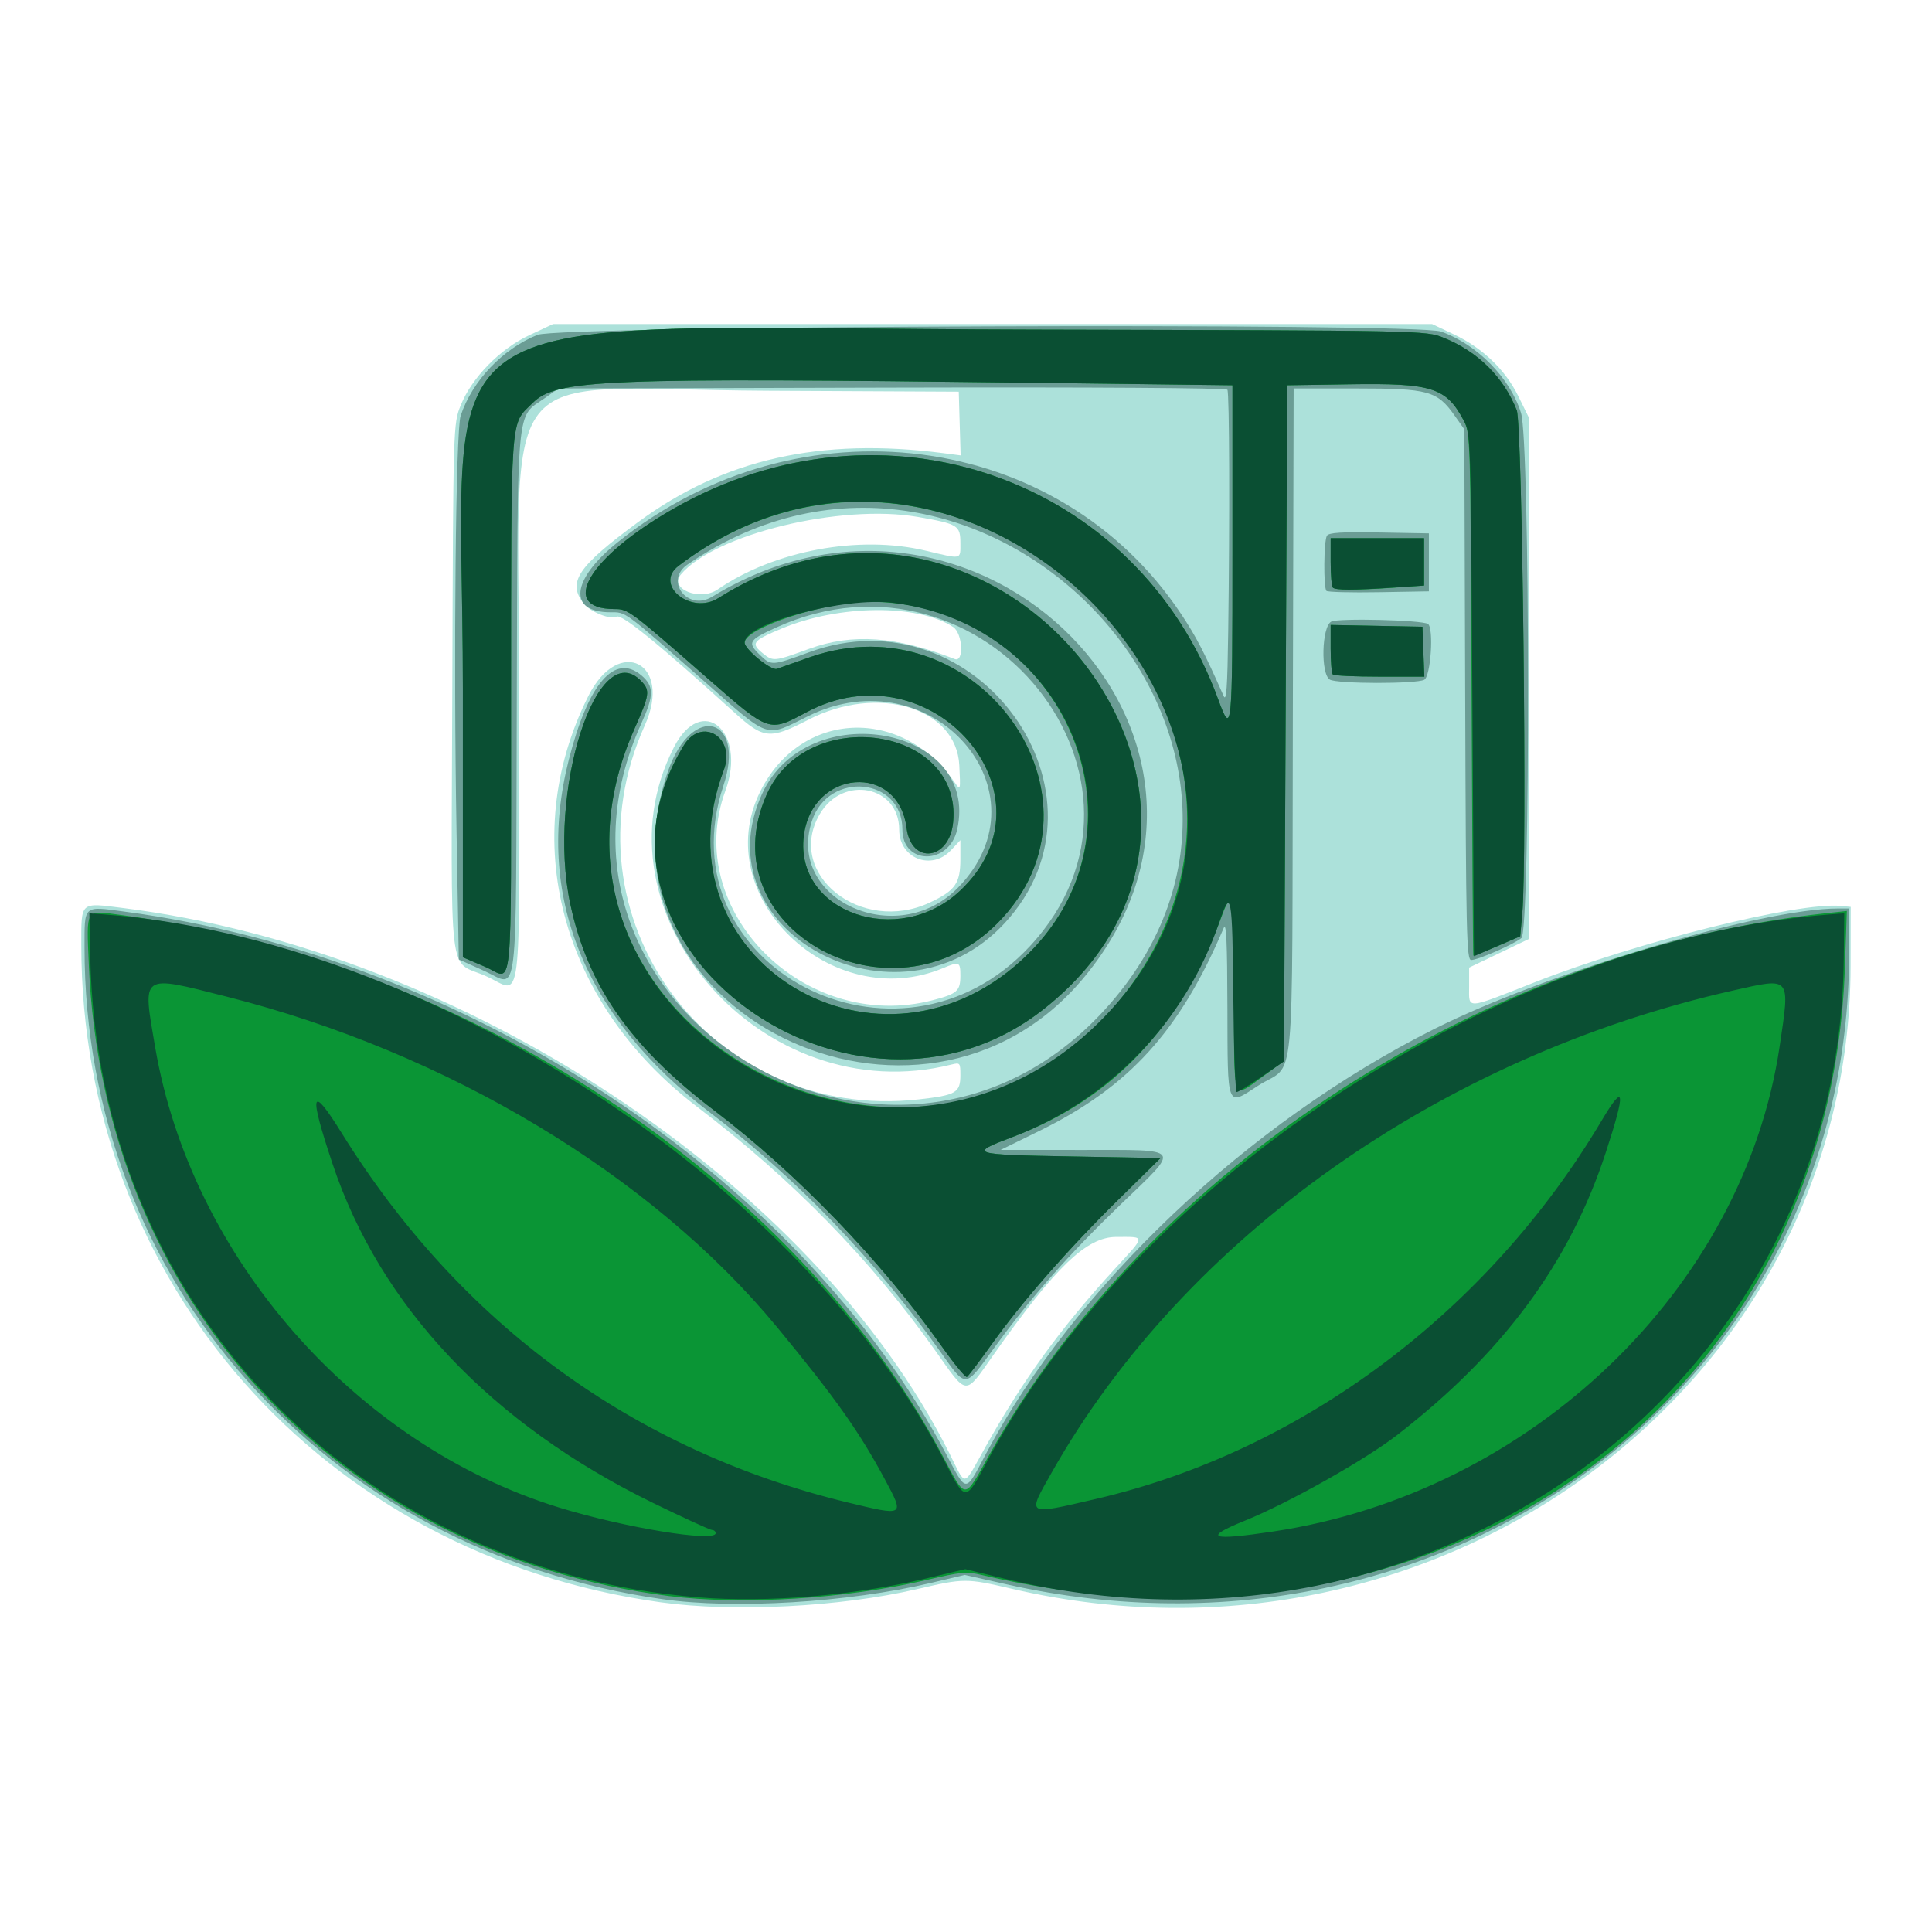 <?xml version="1.0" encoding="UTF-8" standalone="no"?>
<!-- Created with Inkscape (http://www.inkscape.org/) -->

<svg
   version="1.1"
   id="svg1"
   width="600"
   height="600"
   viewBox="0 0 600 600"
   xmlns="http://www.w3.org/2000/svg"
   xmlns:svg="http://www.w3.org/2000/svg">
  <defs
     id="defs1" />
  <g
     id="g1"
     transform="translate(-236.997,-312.5)">
    <g
       id="g91"
       transform="translate(25.249,100.643)">
      <path
         style="fill:#ace1da"
         d="M 417,709.478 C 311.788,694.91 237,610.102 237,505.363 c 0,-13.667 -0.513,-13.21 12.937,-11.515 105.447,13.288 214.348,85.159 256.686,169.402 5.323,10.591 3.959,10.836 11.154,-2 11.788,-21.03 23.414,-37.029 40.274,-55.422 9.632,-10.507 9.606,-9.828 0.365,-9.828 -9.211,0 -18.876,9.27 -38.028,36.476 -9.217,13.093 -7.999,13.182 -18.296,-1.341 C 482.195,603.067 457.762,578.067 428.301,555.631 385.752,523.227 372.253,472.303 394.47,428 c 9.486,-18.916 26.239,-10.221 17.538,9.102 -26.708,59.315 20.177,123.381 85.027,116.184 11.629,-1.291 12.966,-2.066 12.966,-7.525 0,-3.857 -0.094,-3.971 -2.75,-3.306 -58.65,14.679 -112.556,-46.891 -86.232,-98.491 8.654,-16.964 22.804,-5.035 16.004,13.492 -13.598,37.051 24.455,75.426 64.46,65.006 7.52,-1.959 8.517,-2.847 8.517,-7.585 0,-4.351 -0.301,-4.485 -5.342,-2.379 -34.677,14.489 -72.855,-22.229 -56.877,-54.701 12.48,-25.365 43.993,-26.82 60.564,-2.798 1.687,2.445 1.716,2.325 1.327,-5.462 -0.896,-17.943 -25.307,-25.306 -46.907,-14.148 -11.936,6.166 -13.863,5.98 -22.895,-2.213 -23.738,-21.533 -35.102,-30.769 -36.67,-29.8 -1.731,1.07 -8.139,-1.483 -10.155,-4.046 -5.214,-6.628 -1.989,-11.456 16.955,-25.39 26.551,-19.529 56.594,-26.292 94.788,-21.339 l 5.288,0.686 -0.288,-9.894 L 509.5,333.5 450,333.206 c -86.888,-0.429 -76.949,-13.287 -76.978,99.575 -0.025,96.359 1.103,87.37 -10.321,82.23 -12.005,-5.402 -10.809,4.8 -10.484,-89.413 C 352.5,343.5 352.5,343.5 354.847,337.683 c 3.466,-8.589 12.169,-17.458 21.361,-21.766 L 383.5,312.5 H 520 656.5 l 6.723,3.185 c 8.96,4.244 15.995,10.982 20.035,19.188 L 686.5,341.456 V 422.478 503.5 l -9.25,4.426 -9.25,4.426 v 5.824 c 0,7.228 -1.426,7.316 20.338,-1.254 31.717,-12.49 81.911,-25.01 95.098,-23.721 L 786.5,493.5 786.465,512 c -0.244,129.97 -127.299,224.277 -260.4,193.282 -14.295,-3.329 -14.84,-3.327 -29.496,0.082 -23.836,5.544 -56.898,7.254 -79.57,4.114 z M 500.621,492.103 C 508.438,488.405 510,486.168 510,478.672 v -5.883 l -2.901,3.106 C 501.019,482.403 491,478.445 491,469.534 c 0,-13.657 -17.473,-17.114 -24.645,-4.876 -10.891,18.584 12.833,37.585 34.266,27.445 z M 463,413.364 c 13.386,-4.89 27.124,-3.929 45.25,3.165 2.952,1.155 2.483,-8.003 -0.51,-9.964 -10.931,-7.162 -35.335,-6.955 -53.126,0.452 -9.156,3.812 -9.79,4.62 -6.026,7.686 3.251,2.648 3.581,2.618 14.411,-1.339 z m -28.41,-18.426 c 17.621,-12.124 43.937,-17.021 64.739,-12.049 11.306,2.703 10.671,2.843 10.671,-2.354 0,-5.52 -0.713,-5.961 -13.153,-8.135 -23.931,-4.182 -63.301,5.393 -73.699,17.922 -3.672,4.424 6.032,8.338 11.443,4.615 z"
         id="path94" />
      <path
         style="fill:#6b9d95"
         d="M 417.5,708.498 C 312.59,693.59 238.012,609.547 238.001,506.219 c -10e-4,-13.432 -0.508,-12.969 12.316,-11.262 106.543,14.178 209.583,82.169 255.229,168.413 6.547,12.37 5.817,12.377 12.457,-0.125 C 545.56,611.366 599.248,560.505 657.154,531.423 692.095,513.874 758.705,494 782.579,494 H 786 v 13.966 c 0,133.447 -124.5,226.702 -261.572,195.927 l -13.072,-2.935 -10.595,2.503 c -25.745,6.083 -60.92,8.211 -83.26,5.036 z m 86.273,-76.869 C 483.436,603.018 459.136,577.767 432.5,557.564 392.984,527.592 377.76,489.74 388.381,447.869 c 6.017,-23.721 14.219,-33.283 22.542,-26.28 3.936,3.312 3.953,6.203 0.084,14.734 -40.104,88.448 77.557,161.521 143.705,89.248 74.563,-81.466 -37.62,-201.385 -129.462,-138.39 -7.295,5.004 0.063,14.638 7.642,10.006 82.878,-50.649 176.225,44.604 115.663,118.025 -51.035,61.872 -155.409,10.109 -129.261,-64.105 7.465,-21.187 24.191,-16.541 17.115,4.754 -18.621,56.04 54.091,94.128 95.178,49.857 47.472,-51.15 -14.061,-128.39 -78.837,-98.961 -8.627,3.919 -9.028,4.644 -4.811,8.684 3.33,3.191 3.674,3.168 15.061,-1.015 52.071,-19.124 97.724,44.194 60.699,84.185 -32.988,35.631 -94.866,2.567 -75.277,-40.223 14.073,-30.74 67.771,-20.887 60.58,11.116 C 506.512,480.587 492,480.579 492,469.496 c 0,-16.198 -22.919,-18.392 -28.101,-2.69 -8.079,24.479 26.459,40.202 45.42,20.677 C 538.192,457.754 501.087,415.344 462.746,434.25 449.045,441.006 451.315,441.783 430,423.046 405.202,401.248 406.227,402 401.32,402 c -13.276,0 -12.249,-10.087 2.211,-21.71 56.261,-45.222 136.956,-34.965 175.024,22.249 4.699,7.063 7.114,11.719 13.202,25.461 0.862,1.945 1.178,-2.498 1.424,-20 0.5,-35.513 0.372,-74.088 -0.249,-75.101 -0.344,-0.562 -41.349,-0.823 -104.164,-0.663 L 385.172,332.5 l -4.247,3 c -9.002,6.359 -8.389,-0.379 -8.692,95.467 -0.301,95.236 0.662,87.262 -9.953,82.478 l -8.048,-3.627 -0.71,-40.159 c -0.945,-53.501 -0.243,-124.056 1.282,-128.673 3.566,-10.8 13.021,-20.761 23.853,-25.129 7.106,-2.866 272.657,-3.839 280.598,-1.028 11.25,3.982 21.464,14.378 24.865,25.307 2.812,9.037 2.934,160.665 0.131,163.031 C 681.996,505.069 670.737,510 668.647,510 c -1.455,0 -1.628,-7.596 -1.875,-82.414 L 666.5,345.171 l -3,-4.247 C 658.067,333.234 655.41,332.5 633,332.5 h -19.5 l -0.255,103.941 c -0.292,119.091 1.086,104.851 -10.9,112.66 -9.728,6.338 -9.334,7.354 -9.413,-24.319 -0.05,-20.231 -0.343,-26.635 -1.132,-24.781 -13.66,32.1 -29.357,49.381 -57.301,63.084 l -12,5.885 25.281,0.016 c 31.594,0.02 30.759,-1.132 12.156,16.772 -16.157,15.549 -27.873,28.819 -39.286,44.494 -9.457,12.989 -8.672,12.925 -16.878,1.379 z M 624.75,422.92 c -2.903,-1.691 -2.545,-16.424 0.438,-18.02 2.115,-1.132 28.021,-0.507 30.013,0.725 1.879,1.161 0.891,16.256 -1.135,17.341 -2.491,1.333 -27.014,1.296 -29.316,-0.045 z m -1.059,-27.562 c -0.966,-0.966 -0.838,-15.578 0.15,-17.135 0.613,-0.966 4.565,-1.21 16.235,-1 L 655.5,377.5 v 9 9 l -15.559,0.274 c -8.557,0.151 -15.87,-0.037 -16.25,-0.417 z"
         id="path93" />
      <path
         style="fill:#0a9535"
         d="m 419.498,707.52 c -103.177,-13.172 -175.858,-92.288 -180.169,-196.119 -0.735,-17.707 -1.263,-16.887 9.906,-15.402 107.034,14.226 209.469,81.62 255.216,167.911 7.419,13.995 6.585,13.99 14.344,0.09 C 568.827,574.368 673.018,506.855 778.898,495.458 l 6.398,-0.689 -0.587,17.365 c -4.61,136.337 -126.547,222.152 -268.271,188.8 -4.517,-1.063 -6.29,-0.902 -16.5,1.495 -25.443,5.975 -57.58,8.008 -80.441,5.09 z m 84.892,-77.296 c -19.05,-26.902 -45.031,-53.865 -70.843,-73.521 -26.143,-19.907 -39.347,-38.864 -44.706,-64.186 -7.326,-34.614 8.383,-83.682 22.112,-69.069 2.74,2.916 2.564,4.068 -2.292,15.051 -40.875,92.449 90.973,162.788 152.769,81.5 65.461,-86.108 -52.421,-198.415 -138.972,-132.4 -7.742,5.905 3.917,15.345 12.366,10.011 86.643,-54.695 181.07,64.341 101.177,127.544 -58.975,46.655 -149.866,-19.793 -111.892,-81.802 5.546,-9.057 16.233,-2.478 12.421,7.646 -22.247,59.089 49.092,102.113 94.586,57.044 40.78,-40.399 9.513,-109.283 -49.615,-109.306 -13.652,-0.005 -38.5,8.189 -38.5,12.697 0,2.067 8.214,8.766 9.992,8.149 0.829,-0.287 5.333,-1.877 10.008,-3.532 52.198,-18.48 96.577,43.843 58.658,82.376 -32.963,33.497 -90.225,1.811 -71.839,-39.753 12.524,-28.312 60.792,-21.203 57.934,8.533 -1.139,11.854 -12.979,13.313 -14.455,1.782 -2.614,-20.42 -29.466,-18.264 -31.933,2.563 -2.801,23.651 29.318,34.917 48.471,17.002 31.56,-29.521 -8.696,-76.381 -47.664,-55.484 C 450.541,439.309 450.735,439.375 431.752,422.75 407.282,401.319 406.854,401 402.581,401 c -17.498,0 -8.141,-16.015 18.15,-31.065 C 485.932,332.612 564.851,360.142 590.048,429 594.342,440.735 594.5,439.133 594.5,383.75 V 331.5 l -61,-0.754 c -135.106,-1.671 -148.983,-1.109 -156.423,6.331 -6.962,6.962 -6.573,1.451 -6.615,93.628 -0.043,94.417 0.869,85.205 -8.065,81.393 L 355.5,509.156 V 425.828 C 355.5,301.301 335.675,313.785 532.727,314.227 654.5,314.5 654.5,314.5 660.153,316.785 c 10.576,4.276 18.528,12.168 22.626,22.454 1.786,4.483 3.269,139.159 1.722,156.329 l -0.637,7.068 -7.182,3.095 c -3.95,1.702 -7.275,3.003 -7.39,2.891 -0.115,-0.112 -0.36,-36.636 -0.545,-81.163 -0.336,-80.707 -0.344,-80.971 -2.498,-85.083 C 660.933,332.231 656.436,330.805 631,331.198 L 611.5,331.5 611,436.432 610.5,541.364 604,546.109 c -9.688,7.073 -9,8.949 -9,-24.55 0,-30.365 -0.522,-34.131 -3.578,-25.815 -12.818,34.877 -34.093,57.472 -65.155,69.197 -13.923,5.255 -13.199,5.498 18.068,6.06 l 27.835,0.5 -13.187,13 c -15.707,15.485 -29.643,31.394 -39.197,44.749 -3.836,5.362 -7.32,9.963 -7.743,10.224 -0.423,0.261 -3.868,-3.9 -7.655,-9.249 z M 625.667,421.333 C 625.3,420.967 625,417.354 625,413.306 v -7.361 l 14.25,0.277 14.25,0.277 0.292,7.75 0.292,7.75 h -13.875 c -7.631,0 -14.175,-0.3 -14.542,-0.667 z m 0,-27 C 625.3,393.967 625,390.367 625,386.333 V 379 h 14.5 14.5 v 7.35 7.35 l -9.154,0.65 c -11.713,0.831 -18.337,0.826 -19.18,-0.017 z"
         id="path92" />
      <path
         style="fill:#0a4f33"
         d="M 428.765,707.935 C 320.959,699.213 241.932,616.029 239.772,509 L 239.5,495.5 l 4.5,0.335 c 100.731,7.506 216.819,83.204 261.45,170.484 6.094,11.918 6.182,11.917 12.558,-0.069 C 565.293,577.372 679.038,503.512 780.5,495.804 l 4,-0.304 -0.158,14.204 C 782.869,642.078 657.147,734.684 523.25,702.022 l -11.719,-2.859 -12.016,2.86 c -22.545,5.366 -49.576,7.625 -70.75,5.912 z M 434,688 c 0,-0.55 -0.502,-1 -1.117,-1 -0.614,0 -8.827,-3.761 -18.25,-8.358 -50.265,-24.519 -84.836,-61.08 -99.605,-105.339 -7.484,-22.429 -6.726,-24.971 2.847,-9.548 36.755,59.214 90.769,98.644 157.125,114.701 17.774,4.301 17.73,4.328 11.522,-7.234 C 478.599,656.464 471.028,645.783 453.054,624 414.108,576.803 350.664,538.7 282.179,521.38 c -27.036,-6.837 -26.212,-7.422 -22.232,15.77 11.196,65.246 62.215,123.378 125.389,142.87 C 405.6,686.273 434,690.929 434,688 Z m 173.185,-0.528 c 79.984,-12.013 146.062,-75.339 157.252,-150.703 3.252,-21.903 3.672,-21.401 -14.482,-17.303 -90.764,20.489 -170.274,76.715 -211.535,149.589 -7.746,13.68 -8.231,13.383 13.58,8.333 63.969,-14.81 121.845,-58.096 157.162,-117.544 7.205,-12.128 7.555,-9.252 1.224,10.074 -11.205,34.206 -31.997,62.311 -64.886,87.71 -9.961,7.692 -33.736,21.059 -47,26.423 -13.398,5.419 -10.973,6.375 8.685,3.422 z M 504.389,630.224 c -19.05,-26.902 -45.031,-53.865 -70.843,-73.521 -26.143,-19.907 -39.347,-38.864 -44.706,-64.186 -7.326,-34.614 8.383,-83.682 22.112,-69.069 2.74,2.916 2.564,4.068 -2.292,15.051 -39.073,88.373 80.286,159.593 147.266,87.872 C 633.085,443.751 512.803,318.69 422.458,387.6 c -7.742,5.905 3.917,15.345 12.366,10.011 86.643,-54.695 181.07,64.341 101.177,127.544 -58.975,46.655 -149.866,-19.793 -111.892,-81.802 5.546,-9.057 16.233,-2.478 12.421,7.646 -22.247,59.089 49.092,102.113 94.586,57.044 C 569.56,469.959 544.935,406.064 489.118,399.075 473.855,397.164 443,405.433 443,411.435 c 0,2.067 8.214,8.766 9.992,8.149 0.829,-0.287 5.333,-1.877 10.008,-3.532 52.187,-18.476 96.569,43.851 58.658,82.376 -32.963,33.497 -90.225,1.811 -71.839,-39.753 12.524,-28.312 60.792,-21.203 57.934,8.533 -1.139,11.854 -12.979,13.313 -14.455,1.782 -2.614,-20.42 -29.466,-18.264 -31.933,2.563 -2.801,23.651 29.318,34.917 48.471,17.002 31.557,-29.518 -8.699,-76.379 -47.664,-55.484 C 450.541,439.309 450.735,439.375 431.752,422.75 407.282,401.319 406.854,401 402.581,401 c -17.498,0 -8.141,-16.015 18.15,-31.065 C 485.932,332.612 564.851,360.142 590.048,429 594.342,440.735 594.5,439.133 594.5,383.75 V 331.5 l -61,-0.754 c -135.106,-1.671 -148.983,-1.109 -156.423,6.331 -6.962,6.962 -6.573,1.451 -6.615,93.628 -0.043,94.417 0.869,85.205 -8.065,81.393 L 355.5,509.156 V 425.828 C 355.5,301.301 335.675,313.785 532.727,314.227 654.5,314.5 654.5,314.5 660.153,316.785 c 10.576,4.276 18.528,12.168 22.626,22.454 1.786,4.483 3.269,139.159 1.722,156.329 l -0.637,7.068 -7.182,3.093 L 669.5,508.822 669,427.661 C 668.5,346.5 668.5,346.5 666.294,342.376 660.854,332.207 656.427,330.805 631,331.198 L 611.5,331.5 611,436.487 l -0.5,104.987 -6.935,4.763 C 599.751,548.856 596.27,551 595.83,551 c -0.44,0 -0.919,-13.387 -1.065,-29.75 -0.281,-31.536 -0.706,-33.822 -4.305,-23.152 -10.401,30.834 -34.133,55.496 -64.393,66.918 -13.7,5.171 -12.93,5.424 18.269,5.984 l 27.835,0.5 -13.187,13 c -15.707,15.485 -29.643,31.394 -39.197,44.749 -3.836,5.362 -7.32,9.963 -7.743,10.224 -0.423,0.261 -3.868,-3.9 -7.655,-9.249 z M 625.667,421.333 C 625.3,420.967 625,417.354 625,413.306 v -7.361 l 14.25,0.277 14.25,0.277 0.292,7.75 0.292,7.75 h -13.875 c -7.631,0 -14.175,-0.3 -14.542,-0.667 z m 0,-27 C 625.3,393.967 625,390.367 625,386.333 V 379 h 14.5 14.5 v 7.349 7.349 l -9.75,0.646 c -12.486,0.827 -17.749,0.824 -18.583,-0.011 z"
         id="path91" />
    </g>
  </g>
</svg>
